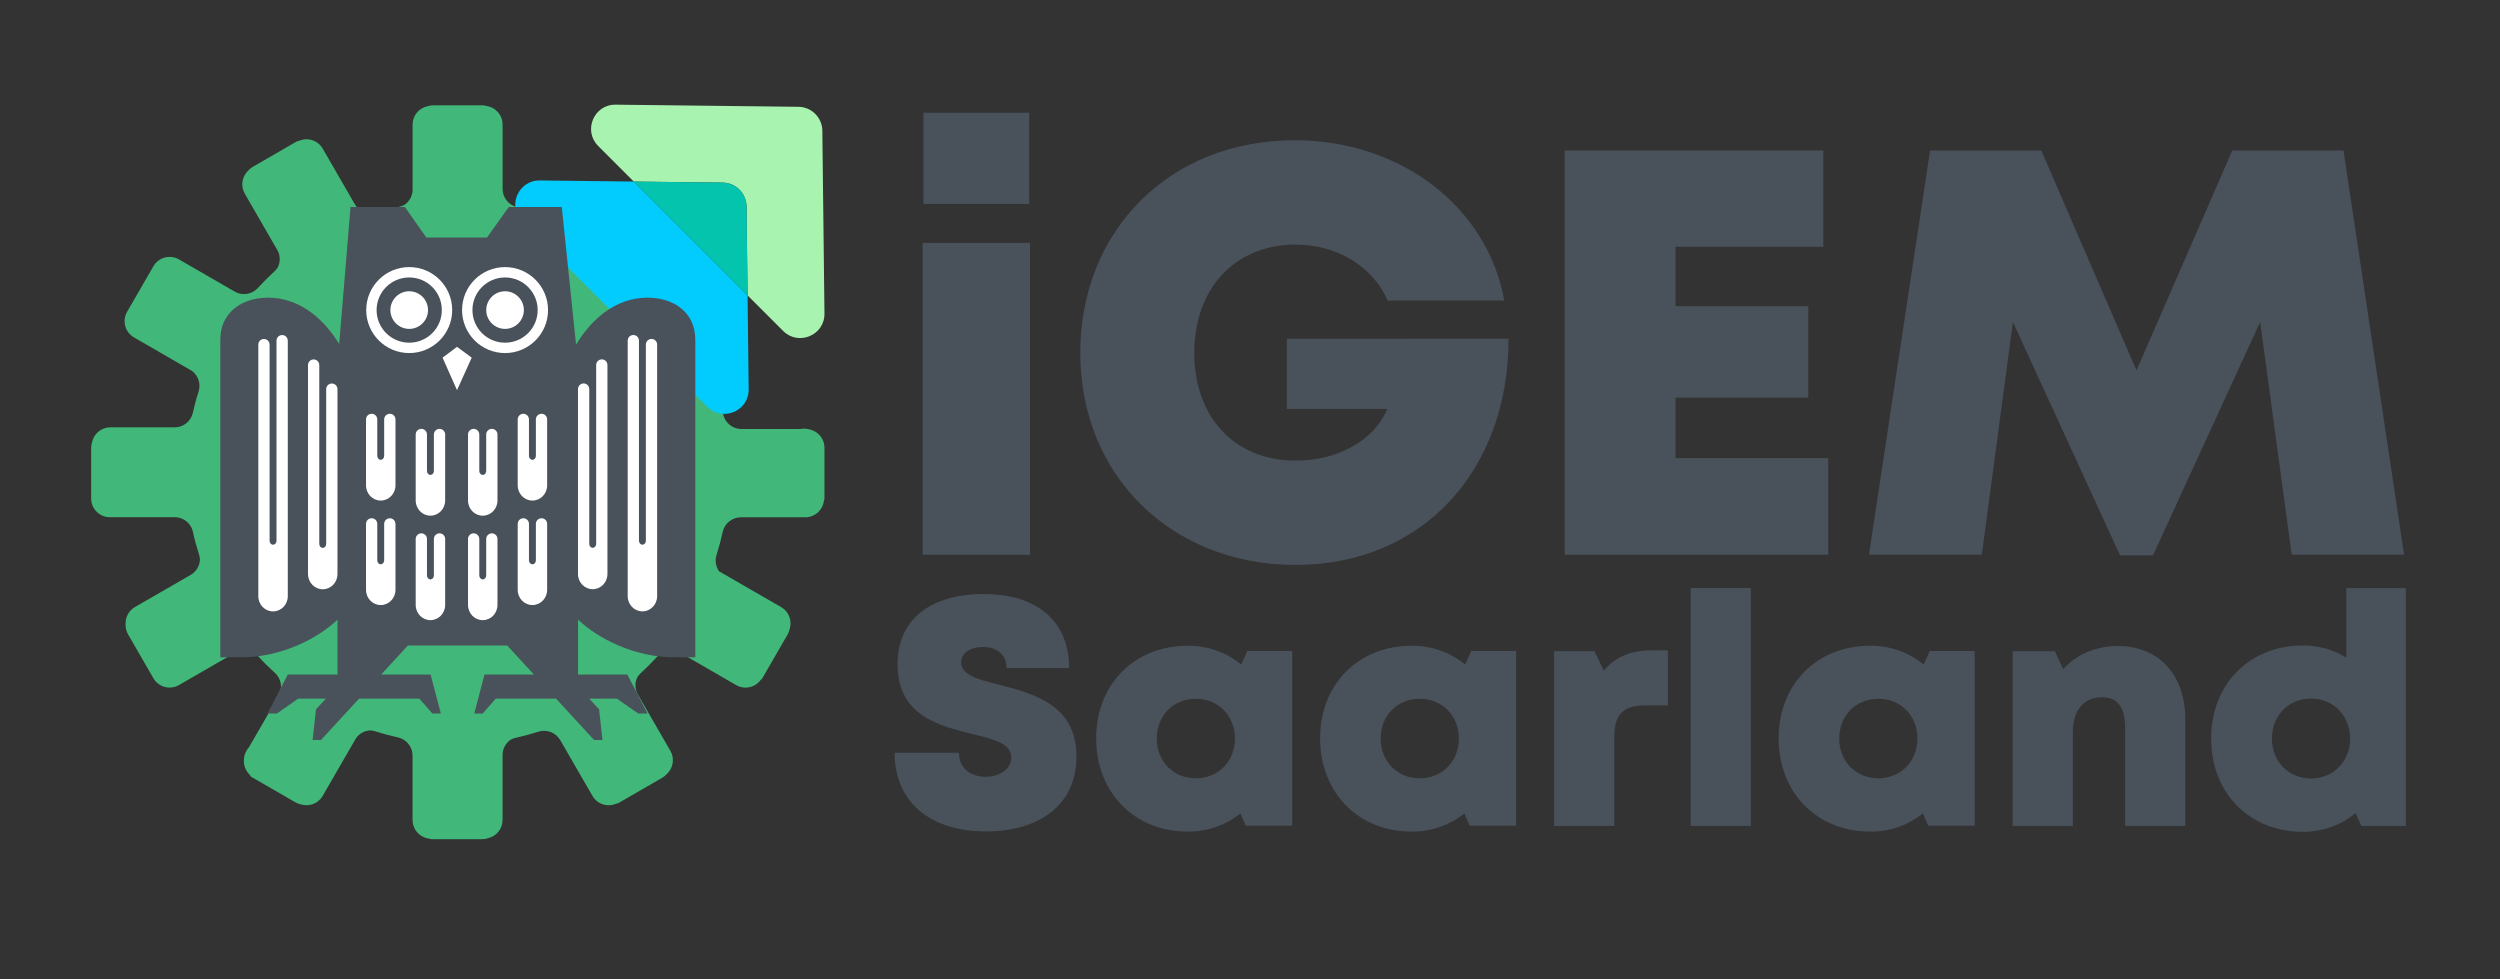 <?xml version="1.0" encoding="UTF-8"?>
<svg xmlns="http://www.w3.org/2000/svg" id="a" data-name="Layer 1" viewBox="0 0 124.398 48.724">
  <rect x="0" y="0" width="124.398" height="48.724" fill="#333333" stroke="none"/>
  <defs>
    <style>
      .b {
        fill: #02cbfd;
      }

      .c {
        fill: #49525b;
      }

      .d {
        fill: #fff;
      }

      .e {
        fill: #04c4ae;
      }

      .f {
        fill: #41b879;
      }

      .g {
        fill: #a8f3af;
      }
    </style>
  </defs>
  <path class="f" d="M27.874,10.191c-.161.28-.451.449-.76.464-.076-.004-.152-.017-.227-.041-.376-.119-.762-.222-1.152-.307-.425-.096-.726-.473-.726-.909v-3.2c0-.483-.367-.88-.838-.928-.011-.007-.023-.013-.036-.017-.02-.007-.042-.011-.064-.011l-2.521-0c-.104-0-.203.018-.296.049-.414.095-.724.465-.724.908v3.293c-.022.289-.174.546-.407.702-.072.038-.147.07-.23.088-.385.085-.771.189-1.151.31-.416.13-.866-.047-1.083-.424l-1.6-2.771c-.242-.418-.758-.579-1.19-.384-.013-0-.027.001-.04.003-.021.004-.042.011-.061.022l-2.183,1.26c-.09.052-.167.117-.232.19-.311.289-.394.765-.173,1.149l1.646,2.852c.126.261.122.56-.002.811-.043.069-.093.134-.155.191-.291.266-.573.549-.842.844-.295.32-.773.392-1.15.174l-2.771-1.6c-.446-.258-1.016-.105-1.274.341l-1.26,2.183s0,0,0,0l-.047.082c-.258.446-.105,1.016.341,1.274l2.878,1.662c.315.23.455.635.342,1.014-.003.009-.005.019-.008.028-.116.351-.207.71-.288,1.073-.105.41-.474.7-.899.699l-3.199-.001c-.449,0-.823.317-.912.739-.028.089-.044.184-.044.282v2.52c0,.515.417.932.932.932h3.293c.404.03.747.318.837.719.08.388.189.771.31,1.151.025.079.038.16.041.24-.015.309-.184.599-.464.761l-2.773,1.6c-.31.181-.478.513-.464.849-.008.171.031.347.123.507l1.26,2.183c.258.446.828.599,1.274.341l2.852-1.646c.365-.176.806-.098,1.084.204.263.296.549.573.844.842.315.29.388.756.184,1.13l-1.473,2.551c-.05.061-.096.125-.136.194-.086.15-.126.314-.124.475-.01.265.093.526.29.713.008.024.02.046.037.067.014.017.031.031.049.042l2.183,1.261c.09.052.185.086.281.106.406.125.859-.041,1.081-.425l1.662-2.878c.167-.229.428-.366.704-.38.076.004.152.017.227.041.376.119.762.222,1.152.307.425.096.726.473.726.909v3.2c0,.483.367.88.838.928.011.007.023.013.036.017.02.007.042.011.064.011l2.521 0c.104 0.0.203-.018.296-.049.414-.095.724-.465.724-.908v-3.293c.022-.289.174-.546.407-.702.072-.038.147-.07.23-.088.385-.085.771-.189,1.151-.31.416-.13.866.047,1.083.424l1.6,2.771c.242.418.758.579,1.19.384.013 0.0.027-.001.04-.003.021-.004.042-.011.061-.022l2.183-1.26c.09-.052.167-.117.232-.19.311-.289.394-.765.173-1.149l-1.646-2.852c-.126-.261-.122-.56.002-.811.043-.069.093-.134.155-.191.291-.266.573-.549.842-.844.295-.32.773-.392,1.15-.174l2.771,1.6c.418.242.946.122,1.222-.262.012-.006.023-.014.033-.023.017-.014.031-.031.042-.049l1.261-2.183c.052-.09.086-.185.106-.281.125-.406-.041-.86-.425-1.081l-3.092-1.785c-.161-.23-.213-.527-.125-.808.119-.376.222-.762.307-1.152.096-.425.473-.726.909-.726h3.2c.483,0,.88-.367.928-.838.007-.011.013-.023.017-.036.007-.02.011-.042.011-.064l0-2.521c.001-.441-.306-.81-.718-.908-.088-.028-.182-.043-.279-.043-.073,0-.145.007-.217.017l-.939 0-1.989-.001c-.431-.003-.804-.303-.898-.724-.085-.385-.189-.771-.31-1.151-.13-.416.047-.866.424-1.083M28.645,29.108c-.193.212-.397.41-.609.596-.284.24-.585.459-.898.66-1.975,1.221-4.414,1.533-6.622.916-1.353-.409-2.597-1.157-3.588-2.168-.968-1.031-1.671-2.301-2.023-3.672-.323-1.376-.297-2.828.084-4.192.409-1.353,1.157-2.598,2.168-3.588,1.031-.968,2.301-1.671,3.672-2.023,1.376-.323,2.828-.297,4.192.084,1.353.409,2.597,1.157,3.588,2.168,1.371,1.46,2.209,3.401,2.274,5.428.011.675-.057,1.378-.221,2.103-.021.097-.047.193-.072.288-.337,1.184-.969,2.344-1.945,3.401Z"></path>
  <g>
    <path class="g" d="M40.92,6.505c-.008-.655-.536-1.183-1.191-1.191l-9.097-.106c-1.081-.013-1.63,1.293-.866,2.057l1.77,1.77,4.42.051c.655.008,1.183.536,1.191,1.191l.051,4.42,1.77,1.77c.764.764,2.07.214,2.057-.866l-.106-9.097Z"></path>
    <path class="b" d="M26.859,8.98c-1.081-.013-1.63,1.293-.866,2.057l9.203,9.203c.764.764,2.07.214,2.057-.866l-.054-4.677-5.663-5.663-4.677-.054Z"></path>
    <path class="e" d="M35.956,9.086l-4.42-.051,5.663,5.663-.051-4.42c-.008-.655-.536-1.183-1.191-1.191Z"></path>
  </g>
  <g>
    <path class="c" d="M34.598,16.892v15.815h-1.055c-1.974,0-3.79-.933-4.779-1.873v2.73h2.451l1.009,1.942h-.466l-1.062-.742h-1.377l.491.531.169,1.527h-.419l-1.891-2.058h-3.001l-.651.742h-.419l.51-1.942h2.458l-1.327-1.443h-4.944l-1.327,1.443h2.458l.511,1.942h-.42l-.651-.742h-3.001l-1.892,2.058h-.419l.169-1.527.491-.531h-1.377l-1.061.742h-.467l1.01-1.942h2.476v-2.727c-.989.938-2.805,1.87-4.776,1.87h-1.056v-15.815c0-1.333,1.057-2.081,2.378-2.081,1.642,0,2.842,1.156,3.537,2.309l.564-6.821h2.703s.822,1.167,1.071,1.52h3.017c.249-.351,1.082-1.52,1.082-1.52h2.639l.71,6.851c.693-1.163,1.898-2.339,3.554-2.339,1.322,0,2.379.748,2.379,2.081"></path>
    <g>
      <g>
        <path class="d" d="M30.226,18.162c0-.154-.125-.28-.28-.28-.155,0-.281.126-.281.28v8.902c0,.107-.077.195-.172.195-.095,0-.172-.087-.172-.195v-7.704c0-.155-.125-.281-.28-.281-.155,0-.281.126-.281.281v9.203c0,.417.329.755.733.755s.733-.339.733-.755v-10.402Z"></path>
        <path class="d" d="M32.7,17.145c0-.155-.126-.28-.281-.28-.155,0-.281.126-.281.28v9.763c0,.107-.077.195-.172.195-.094,0-.172-.088-.172-.195v-9.958c0-.155-.125-.28-.28-.28-.155,0-.28.126-.28.28v12.716c0,.416.329.755.732.755.404,0,.733-.34.733-.755v-12.521Z"></path>
      </g>
      <g>
        <g>
          <path class="d" d="M27.226,26.068c0-.154-.125-.28-.28-.28-.155,0-.281.126-.281.28v1.816c0,.107-.077.195-.172.195-.094,0-.172-.087-.172-.195v-1.816c0-.154-.125-.28-.28-.28-.155,0-.28.126-.28.28v3.284c0,.417.328.755.732.755.404,0,.733-.339.733-.755v-3.284Z"></path>
          <path class="d" d="M24.754,26.819c0-.155-.126-.281-.28-.281-.155,0-.281.126-.281.281v1.816c0,.108-.077.195-.172.195-.095,0-.172-.087-.172-.195v-1.816c0-.155-.125-.281-.281-.281-.155,0-.28.126-.28.281v3.284c0,.417.328.755.733.755.404,0,.733-.338.733-.755v-3.284Z"></path>
          <path class="d" d="M22.151,26.819c0-.155-.125-.281-.28-.281-.155,0-.281.126-.281.281v1.816c0,.108-.077.195-.172.195-.094,0-.172-.087-.172-.195v-1.816c0-.155-.125-.281-.28-.281-.155,0-.281.126-.281.281v3.284c0,.417.329.755.733.755.404,0,.733-.338.733-.755v-3.284Z"></path>
          <path class="d" d="M19.678,26.068c0-.154-.126-.28-.281-.28-.155,0-.281.126-.281.28v1.816c0,.107-.077.195-.171.195-.095,0-.172-.087-.172-.195v-1.816c0-.154-.125-.28-.28-.28-.155,0-.28.126-.28.28v3.284c0,.417.328.755.733.755.404,0,.733-.339.733-.755v-3.284Z"></path>
        </g>
        <g>
          <path class="d" d="M27.226,20.869c0-.155-.125-.28-.28-.28-.155,0-.281.126-.281.28v1.816c0,.107-.077.195-.172.195-.094,0-.172-.087-.172-.195v-1.816c0-.155-.125-.28-.28-.28-.155,0-.28.126-.28.28v3.284c0,.417.328.755.732.755.404,0,.733-.339.733-.755v-3.284Z"></path>
          <path class="d" d="M24.754,21.62c0-.154-.126-.28-.28-.28-.155,0-.281.126-.281.28v1.816c0,.108-.077.195-.172.195-.095,0-.172-.087-.172-.195v-1.816c0-.154-.125-.28-.281-.28-.155,0-.28.126-.28.28v3.285c0,.416.328.755.733.755.404,0,.733-.339.733-.755v-3.285Z"></path>
          <path class="d" d="M22.151,21.62c0-.154-.125-.28-.28-.28-.155,0-.281.126-.281.28v1.816c0,.108-.077.195-.172.195-.094,0-.172-.087-.172-.195v-1.816c0-.154-.125-.28-.28-.28-.155,0-.281.126-.281.28v3.285c0,.416.329.755.733.755.404,0,.733-.339.733-.755v-3.285Z"></path>
          <path class="d" d="M19.678,20.869c0-.155-.126-.28-.281-.28-.155,0-.281.126-.281.28v1.816c0,.107-.077.195-.171.195-.095,0-.172-.087-.172-.195v-1.816c0-.155-.125-.28-.28-.28-.155,0-.28.126-.28.28v3.284c0,.417.328.755.733.755.404,0,.733-.339.733-.755v-3.284Z"></path>
        </g>
      </g>
      <g>
        <path class="d" d="M15.327,28.567c0,.417.329.755.733.755.404,0,.732-.339.732-.755v-9.204c0-.154-.125-.28-.28-.28-.155,0-.281.125-.281.28v7.704c0,.108-.077.195-.172.195-.095,0-.172-.087-.172-.195v-8.902c0-.154-.126-.28-.28-.28s-.281.126-.281.28v10.402Z"></path>
        <path class="d" d="M12.854,29.668c0,.416.328.755.733.755s.733-.339.733-.755v-12.716c0-.154-.126-.28-.281-.28-.155,0-.28.126-.28.28v9.958c0,.107-.077.194-.172.194-.095,0-.172-.088-.172-.194v-9.763c0-.155-.125-.28-.281-.28-.155,0-.28.125-.28.28v12.522Z"></path>
      </g>
    </g>
    <path class="d" d="M22.74,17.258l-.718.539.718,1.618.732-1.618-.732-.539Z"></path>
    <g>
      <g>
        <path class="d" d="M27.27,15.429c0,1.181-.958,2.139-2.139,2.139-1.181,0-2.139-.958-2.139-2.139s.957-2.139,2.139-2.139c1.182,0,2.139.958,2.139,2.139"></path>
        <path class="c" d="M26.754,15.429c0,.897-.726,1.623-1.623,1.623s-1.623-.727-1.623-1.623.727-1.623,1.623-1.623,1.623.727,1.623,1.623"></path>
        <path class="d" d="M26.067,15.429c0,.517-.419.936-.936.936-.516,0-.936-.419-.936-.936s.42-.936.936-.936c.517,0,.936.419.936.936"></path>
      </g>
      <g>
        <path class="d" d="M22.501,15.429c0,1.181-.957,2.139-2.139,2.139-1.181,0-2.139-.958-2.139-2.139s.957-2.139,2.139-2.139c1.182,0,2.139.958,2.139,2.139"></path>
        <path class="c" d="M21.985,15.429c0,.897-.726,1.623-1.623,1.623-.896,0-1.623-.727-1.623-1.623s.727-1.623,1.623-1.623c.897,0,1.623.727,1.623,1.623"></path>
        <path class="d" d="M21.298,15.429c0,.517-.419.936-.936.936-.516,0-.936-.419-.936-.936s.42-.936.936-.936c.517,0,.936.419.936.936"></path>
      </g>
    </g>
  </g>
  <g>
    <path class="c" d="M44.516,37.457h3.203c0,.805.621,1.196,1.329,1.196.649,0,1.27-.346,1.27-.961,0-.707-.877-.912-1.949-1.172-1.629-.405-3.708-.904-3.708-3.47,0-2.219,1.63-3.49,4.287-3.49,2.702,0,4.251,1.387,4.251,3.68h-3.113c0-.713-.531-1.047-1.175-1.047-.553,0-1.084.239-1.084.766,0,.64.849.852,1.91,1.118,1.658.428,3.827.982,3.827,3.556,0,2.461-1.892,3.738-4.508,3.738-2.758,0-4.541-1.458-4.541-3.914Z"></path>
    <path class="c" d="M64.298,32.393v8.693h-2.315l-.256-.615c-.712.577-1.613.909-2.623.909-2.658,0-4.559-1.94-4.559-4.641,0-2.692,1.9-4.608,4.559-4.608,1.023,0,1.938.342,2.656.934l.306-.672h2.232ZM61.45,36.747c0-1.129-.824-1.976-1.945-1.976-1.129,0-1.946.847-1.946,1.976,0,1.135.824,1.982,1.946,1.982,1.121,0,1.945-.848,1.945-1.982Z"></path>
    <path class="c" d="M75.441,32.393v8.693h-2.315l-.256-.615c-.712.577-1.613.909-2.623.909-2.658,0-4.559-1.94-4.559-4.641,0-2.692,1.9-4.608,4.559-4.608,1.023,0,1.938.342,2.656.934l.306-.672h2.232ZM72.592,36.747c0-1.129-.824-1.976-1.945-1.976-1.129,0-1.946.847-1.946,1.976,0,1.135.824,1.982,1.946,1.982,1.121,0,1.945-.848,1.945-1.982Z"></path>
    <path class="c" d="M82.991,32.361v2.74h-1.162c-1.06,0-1.504.465-1.504,1.573v4.421h-2.994v-8.693h2.006l.467.965c.613-.709,1.359-1.006,2.394-1.006h.793Z"></path>
    <path class="c" d="M84.126,29.264h2.994v11.832h-2.994v-11.832Z"></path>
    <path class="c" d="M98.257,32.393v8.693h-2.315l-.256-.615c-.712.577-1.613.909-2.623.909-2.658,0-4.559-1.94-4.559-4.641,0-2.692,1.9-4.608,4.559-4.608,1.023,0,1.938.342,2.656.934l.306-.672h2.232ZM95.409,36.747c0-1.129-.824-1.976-1.945-1.976-1.129,0-1.946.847-1.946,1.976,0,1.135.824,1.982,1.946,1.982,1.121,0,1.945-.848,1.945-1.982Z"></path>
    <path class="c" d="M108.74,35.795v5.301h-2.994v-4.887c0-1.012-.381-1.514-1.134-1.514-.934,0-1.471.652-1.471,1.759v4.642h-2.994v-8.693h2.101l.411.896c.647-.721,1.612-1.153,2.736-1.153,2.019,0,3.345,1.435,3.345,3.649Z"></path>
    <path class="c" d="M119.712,29.264v11.832h-2.216l-.282-.645c-.707.596-1.609.94-2.622.94-2.667,0-4.567-1.938-4.567-4.641s1.9-4.631,4.567-4.631c.803,0,1.537.216,2.16.604v-3.458h2.96ZM116.939,36.749c0-1.135-.824-1.989-1.946-1.989-1.121,0-1.945.855-1.945,1.989,0,1.136.824,1.989,1.945,1.989,1.122,0,1.946-.854,1.946-1.989Z"></path>
  </g>
  <g>
    <path class="c" d="M45.909,12.086h5.344v15.516h-5.344v-15.516ZM45.95,5.609h5.262v4.535h-5.262v-4.535Z"></path>
    <path class="c" d="M75.064,16.852c0,6.581-4.297,11.257-10.596,11.257-6.162,0-10.714-4.429-10.714-10.548s4.469-10.581,10.665-10.581c5.271,0,9.584,3.299,10.435,7.973h-5.807c-.728-1.694-2.527-2.783-4.578-2.783-3.013,0-5.044,2.178-5.044,5.392,0,3.181,1.998,5.359,5.044,5.359,2.114,0,3.928-1.023,4.56-2.574h-4.995v-3.493l11.03-.001Z"></path>
    <path class="c" d="M90.969,22.796v4.806h-13.112V7.489h12.869v4.789h-7.353v2.962h6.606v4.544h-6.606v3.012h7.596Z"></path>
    <path class="c" d="M114.033,27.601l-1.569-11.583-5.334,11.616h-1.638l-5.331-11.611-1.548,11.578h-5.614l3.042-20.112h5.533l4.735,10.943,4.768-10.943h5.533l3.014,20.112h-5.591Z"></path>
  </g>
</svg>
